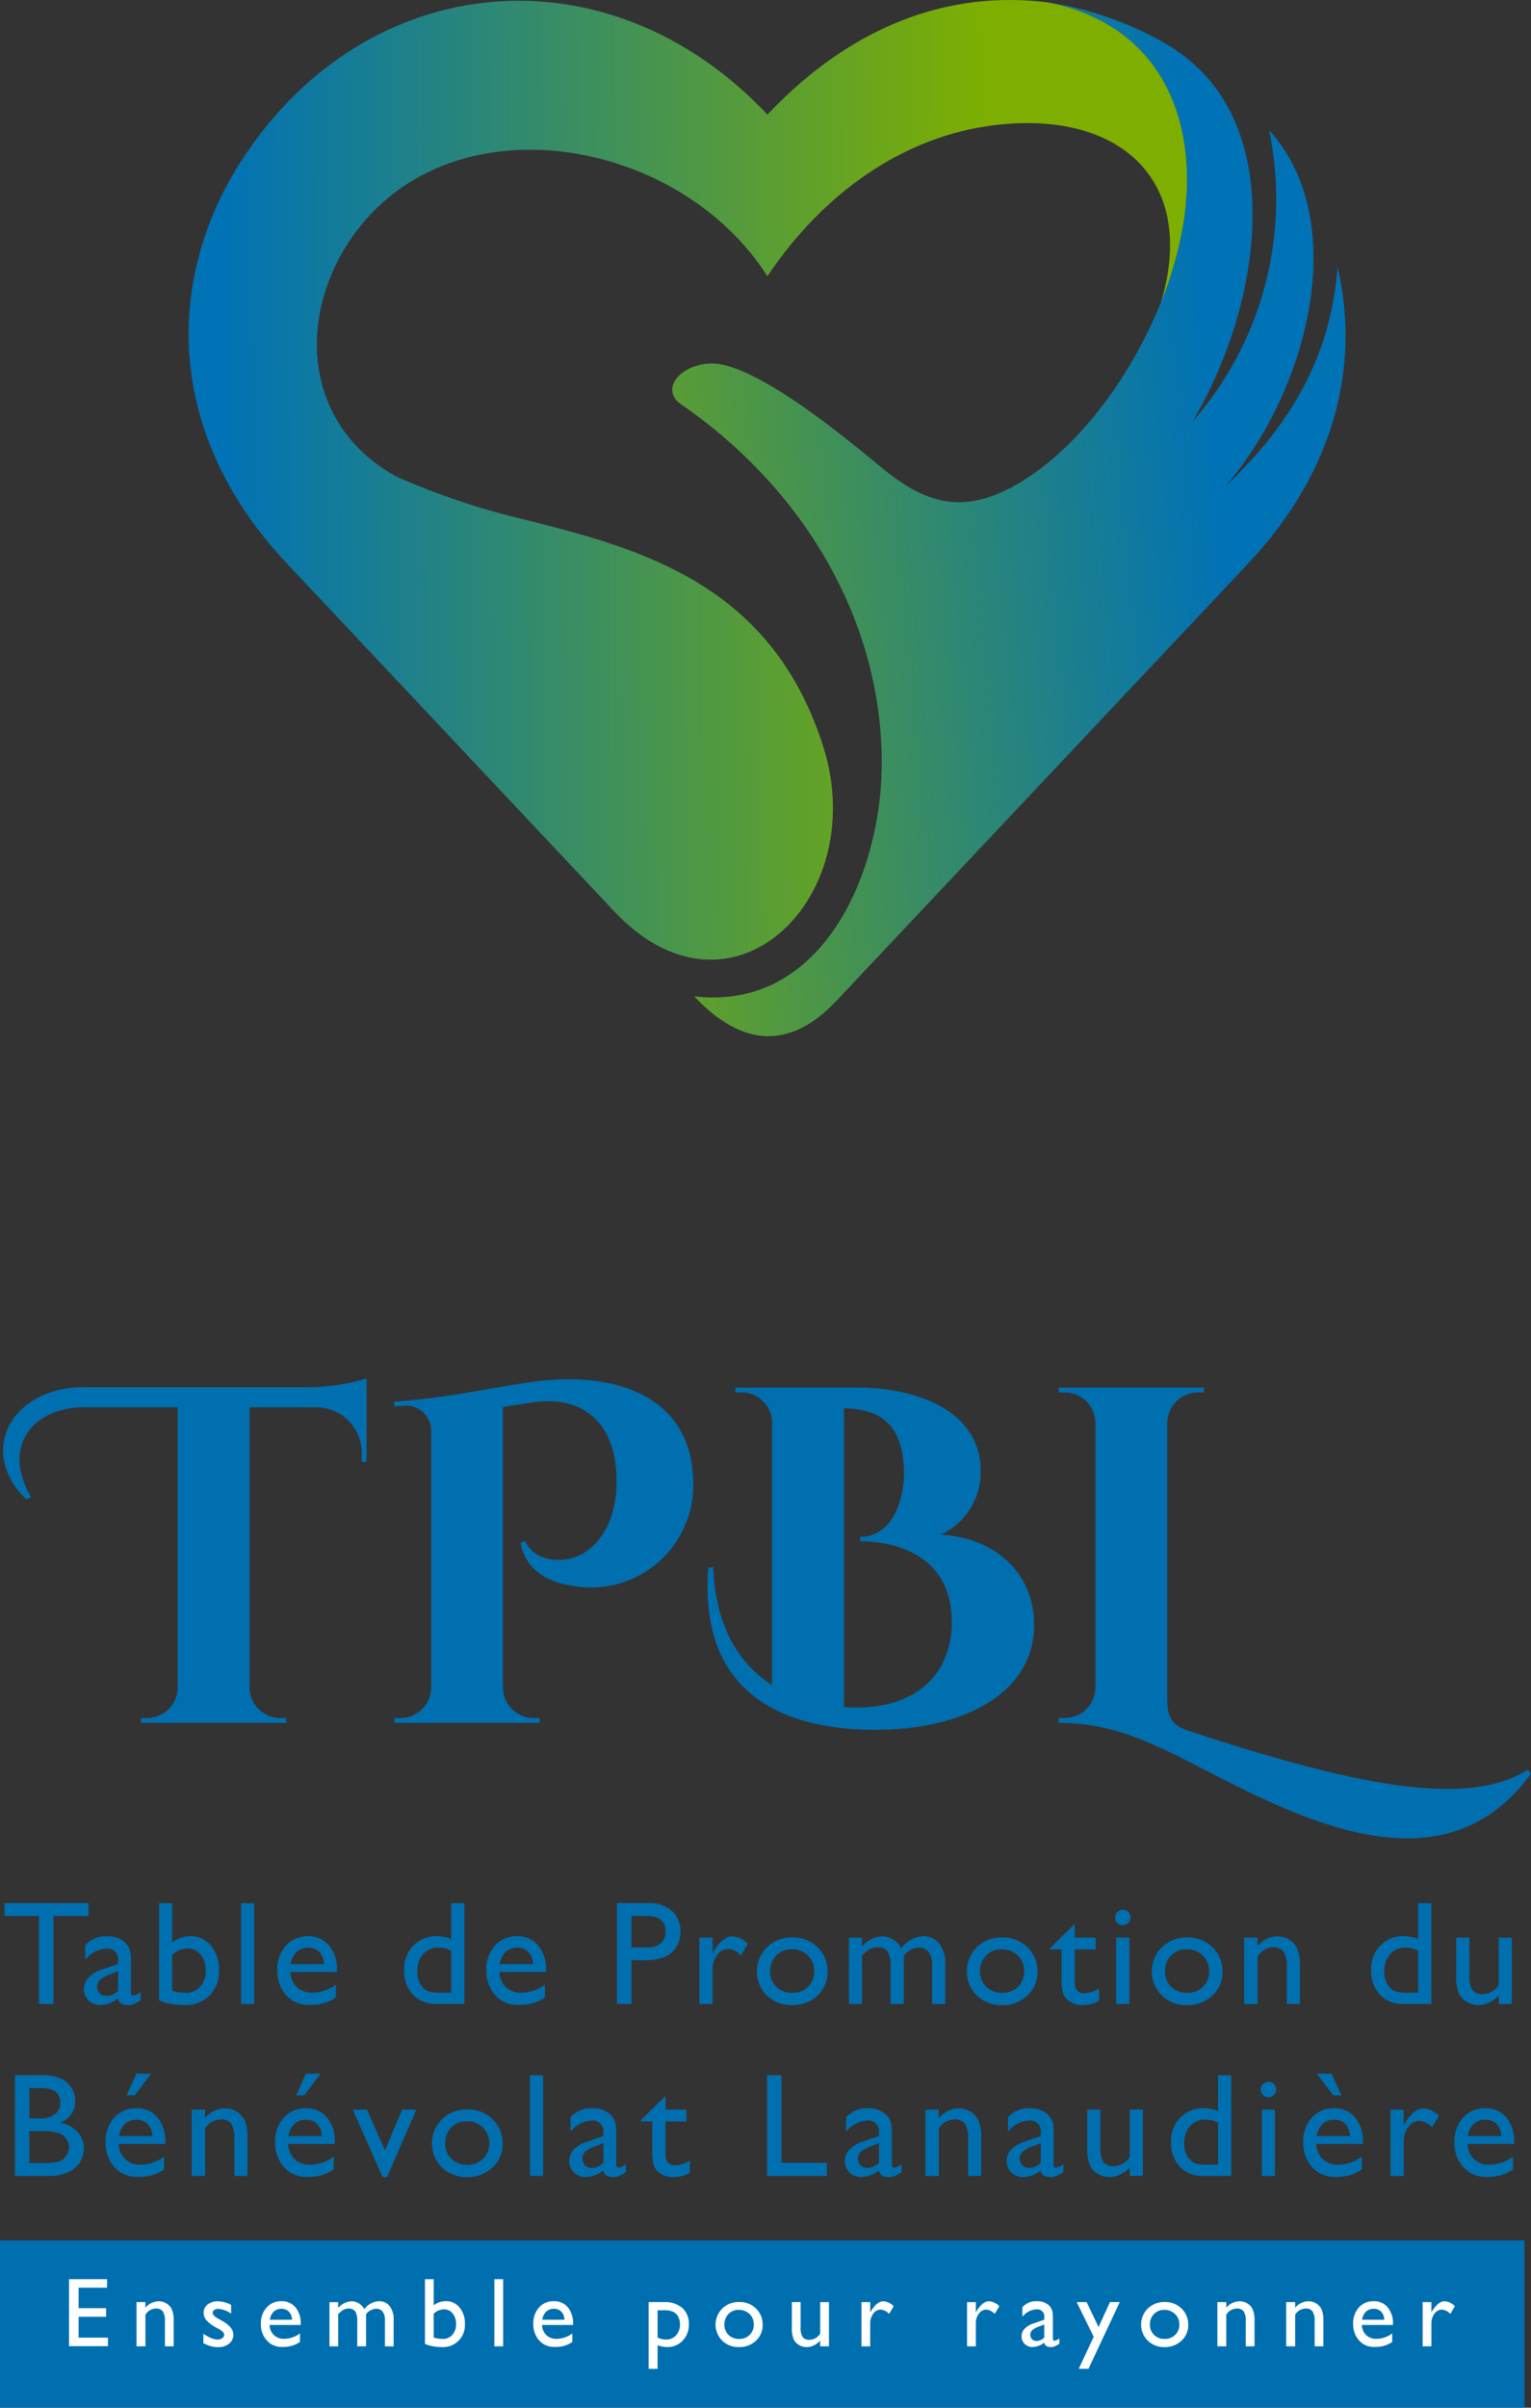 <svg id="logo-tpbl" xmlns="http://www.w3.org/2000/svg" xmlns:xlink="http://www.w3.org/1999/xlink" width="179.605" height="282.306" viewBox="0 0 179.605 282.306">
  <rect x="0" y="0" width="179.605" height="282.306" fill="#333333" stroke="none"/>
  <defs>
    <clipPath id="clip-path">
      <rect id="Rectangle_13" data-name="Rectangle 13" width="179.605" height="282.306" fill="none"/>
    </clipPath>
    <clipPath id="clip-path-2">
      <path id="Tracé_117" data-name="Tracé 117" d="M123.732,28.735c-2.722,11.556-10.7,23.524-19.533,28.284-5.75,3.109-10.016,2.089-15.105-2.037-3.3-2.7-12.547-10.564-18.517-12.189-4.265-1.156-8.253,2.478-5.255,4.568,14.693,10.1,23.882,26,23.525,42.948-.277,12.408-7.1,28.2-21.985,26.466,5.448,5.78,11.09,6.494,16.755.442l48.231-51.2c10.539-11.2,13.068-23.716,10.483-34.8C141.617,40.9,137.545,49.1,129.1,57.046c9.493-10.839,15.1-30.9,5.2-41.848a39.547,39.547,0,0,1-9.025,34.225c8.254-13.7,11.914-36.4-3.8-44.735A39.461,39.461,0,0,0,108.351.232c14.391,2.861,18.381,15.736,15.381,28.5" transform="translate(-64.279 -0.232)" fill="none"/>
    </clipPath>
    <linearGradient id="linear-gradient" x1="-0.945" y1="1.701" x2="0.009" y2="2.187" gradientUnits="objectBoundingBox">
      <stop offset="0" stop-color="#7eaf00"/>
      <stop offset="0.241" stop-color="#7eaf00"/>
      <stop offset="0.538" stop-color="#449253"/>
      <stop offset="0.701" stop-color="#238284"/>
      <stop offset="0.87" stop-color="#0072b6"/>
      <stop offset="1" stop-color="#0072b6"/>
    </linearGradient>
    <clipPath id="clip-path-3">
      <path id="Tracé_118" data-name="Tracé 118" d="M41.57,55.493l.264.124-.264-.124m-1.356-.664q.339.169.678.337-.34-.167-.678-.337M85.937,13.435C67.311-6.344,38.891-3.789,24.254,18.8c-8.639,13.317-9.492,31.53,5.31,47.268l38.407,40.8c13.674,14.526,30.046-1.487,24.57-19.151-5.7-18.269-19.92-22.918-32.932-26.247-.964-.247-1.9-.494-2.834-.714a84.6,84.6,0,0,1-14.416-4.9C34.34,51.4,31.906,43.407,33.581,35.915a23.561,23.561,0,0,1,8.365-13.126c12.848-10.069,34.72-4.925,43.991,9.6C92.789,22.158,101.894,16.6,110.48,15c15.6-2.862,26.192,5.228,21.624,20.47a47,47,0,0,0,2.118-6.686c3-12.768-.99-25.642-15.381-28.5A35.978,35.978,0,0,0,114.348,0C103.292,0,93.683,5.229,85.937,13.435" transform="translate(-18.038 -0.001)" fill="none"/>
    </clipPath>
    <linearGradient id="linear-gradient-2" x1="-0.154" y1="2.26" x2="1.246" y2="2.252" gradientUnits="objectBoundingBox">
      <stop offset="0" stop-color="#0072b6"/>
      <stop offset="0.163" stop-color="#0072b6"/>
      <stop offset="0.683" stop-color="#7eaf00"/>
      <stop offset="1" stop-color="#7eaf00"/>
    </linearGradient>
  </defs>
  <g id="Groupe_9" data-name="Groupe 9">
    <g id="Groupe_8" data-name="Groupe 8" clip-path="url(#clip-path)">
      <path id="Tracé_59" data-name="Tracé 59" d="M36.282,132.76a24.231,24.231,0,0,0,6.652-1.021v9.787l-.567-.009v-.66a5.373,5.373,0,0,0-5.617-5.732H29.207V168.07a3.6,3.6,0,0,0,3.595,3.484h.712l.009.562H16.46l.009-.562h.71a3.591,3.591,0,0,0,3.592-3.444V135.125H9.8c-6.107,0-9.7,4.693-6.219,10.518l-.561.281c-5.84-5.683-1.684-13.164,6.78-13.164Z" transform="translate(0.068 29.885)" fill="#006faf"/>
      <path id="Tracé_60" data-name="Tracé 60" d="M37.678,134.456c6.8-.5,12.754-1.915,16.63-2.387,9.665-1.226,18.141,1.941,18.451,11.4a12,12,0,0,1-14.366,12.52c-2.863-.423-5.282-1.938-5.873-4.97l.532-.264c.833,2.026,3.4,2.6,5.494,2.032,2.8-.752,5.408-4.006,5.23-9.557-.2-6.424-4.015-9.459-9.556-8.736l-3.763.568v32.95a3.6,3.6,0,0,0,3.591,3.53h.715l.01.561H37.71l.01-.561h.714a3.6,3.6,0,0,0,3.6-3.53V138.1a2.956,2.956,0,0,0-3.386-3.164,6.786,6.786,0,0,0-.889.076Z" transform="translate(8.547 29.903)" fill="#006faf"/>
      <path id="Tracé_61" data-name="Tracé 61" d="M85.143,132.613c7.884,0,14.474,3.2,14.542,9.572A8.017,8.017,0,0,1,95,149.858c6.134.3,10.9,4.3,10.966,10.453.1,8.424-8.992,12.893-20.32,12.389-9.356-.394-19.02-4.4-17.9-18.962l.569-.079c.287,7.148,3.142,11.434,6.908,13.833V136.649a3.583,3.583,0,0,0-3.593-3.477h-.713l-.009-.556Zm-1.486,37.458c.509.033,1.016.05,1.515.05,7.076.01,11.3-4.072,11.131-10.363-.172-7.146-6.082-9.128-10.742-9.123l-.013-.526c3.858.016,5.19-4.471,5.154-7.608-.13-4.944-2.091-7.349-7.046-7.472Z" transform="translate(15.349 30.083)" fill="#006faf"/>
      <path id="Tracé_62" data-name="Tracé 62" d="M156.642,177.866c-11.348,15.72-30.956,3.032-42.087-2.358-3.618-1.741-7.805-3.593-13.33-3.593l.01-.562h.72a3.594,3.594,0,0,0,3.586-3.53V136.705a3.594,3.594,0,0,0-3.59-3.527h-.716l-.009-.562h17.054l-.007.562H117.7a3.617,3.617,0,0,0-3.735,3.527v32.583c0,1.835.555,2.908,2.358,3.526,17.868,5.839,32.412,9.431,39.936,4.6Z" transform="translate(22.963 30.084)" fill="#006faf"/>
      <path id="Tracé_63" data-name="Tracé 63" d="M.429,181.88h9.863v1.505H6.177V193.7h-1.7V183.386H.429Z" transform="translate(0.097 41.26)" fill="#006faf"/>
      <path id="Tracé_64" data-name="Tracé 64" d="M13.54,188.31v3.305c0,.265.091.4.271.4a1.859,1.859,0,0,0,.871-.415v.939a5.325,5.325,0,0,1-.84.461,1.845,1.845,0,0,1-.664.121q-.99,0-1.168-.778a3.34,3.34,0,0,1-2.087.762,1.842,1.842,0,0,1-1.352-.537,1.822,1.822,0,0,1-.541-1.348,1.9,1.9,0,0,1,.529-1.314,3.593,3.593,0,0,1,1.5-.918l1.969-.676v-.415a1.241,1.241,0,0,0-1.4-1.4,3.382,3.382,0,0,0-2.451,1.3v-1.682a3.194,3.194,0,0,1,2.578-1.056,2.979,2.979,0,0,1,2.019.659,2.087,2.087,0,0,1,.458.563,2.012,2.012,0,0,1,.256.7,10.116,10.116,0,0,1,.055,1.331m-1.511,3.136v-2.308l-1.032.4a3.492,3.492,0,0,0-1.112.629,1.14,1.14,0,0,0-.017,1.576,1.093,1.093,0,0,0,.8.3,1.937,1.937,0,0,0,1.361-.6" transform="translate(1.822 41.98)" fill="#006faf"/>
      <path id="Tracé_65" data-name="Tracé 65" d="M15.211,181.894h1.537v4.59a3.545,3.545,0,0,1,2.13-.727,3.019,3.019,0,0,1,2.418,1.115,4.3,4.3,0,0,1,.939,2.866,4.022,4.022,0,0,1-1.12,2.987,4.069,4.069,0,0,1-3,1.112,8.4,8.4,0,0,1-1.584-.161,5.169,5.169,0,0,1-1.323-.406Zm1.537,6.059v4.209a5.561,5.561,0,0,0,1.615.237,2.13,2.13,0,0,0,1.67-.728,2.7,2.7,0,0,0,.647-1.867,2.85,2.85,0,0,0-.6-1.884,1.952,1.952,0,0,0-1.575-.728,2.718,2.718,0,0,0-1.751.761" transform="translate(3.451 41.263)" fill="#006faf"/>
      <rect id="Rectangle_9" data-name="Rectangle 9" width="1.538" height="11.807" transform="translate(28.283 223.157)" fill="#006faf"/>
      <path id="Tracé_66" data-name="Tracé 66" d="M33.519,189.231H28.051a2.53,2.53,0,0,0,.748,1.774,2.462,2.462,0,0,0,1.779.66,4.626,4.626,0,0,0,2.806-.947v1.5a5.049,5.049,0,0,1-1.407.676,5.845,5.845,0,0,1-1.635.2,3.66,3.66,0,0,1-2.078-.532,3.875,3.875,0,0,1-1.273-1.432,4.394,4.394,0,0,1-.476-2.084,4.13,4.13,0,0,1,1-2.886,3.359,3.359,0,0,1,2.612-1.112,3.082,3.082,0,0,1,2.468,1.081,4.328,4.328,0,0,1,.92,2.9Zm-5.434-.921H32a2.143,2.143,0,0,0-.55-1.419,1.762,1.762,0,0,0-1.318-.5,1.892,1.892,0,0,0-1.356.5,2.463,2.463,0,0,0-.689,1.419" transform="translate(6.015 41.98)" fill="#006faf"/>
      <path id="Tracé_67" data-name="Tracé 67" d="M44.162,181.894h1.547V193.7H42.421a3.6,3.6,0,0,1-2.751-1.089,4.093,4.093,0,0,1-1.027-2.925,3.884,3.884,0,0,1,1.077-2.823,3.672,3.672,0,0,1,2.751-1.107,5,5,0,0,1,1.691.329Zm0,10.49v-4.928a3.2,3.2,0,0,0-1.454-.362,2.341,2.341,0,0,0-1.829.752,2.9,2.9,0,0,0-.68,2.027,2.655,2.655,0,0,0,.591,1.851,1.821,1.821,0,0,0,.751.525,5.112,5.112,0,0,0,1.429.135Z" transform="translate(8.766 41.263)" fill="#006faf"/>
      <path id="Tracé_68" data-name="Tracé 68" d="M53.506,189.231H48.038a2.53,2.53,0,0,0,.748,1.774,2.462,2.462,0,0,0,1.779.66,4.626,4.626,0,0,0,2.806-.947v1.5a5.049,5.049,0,0,1-1.407.676,5.845,5.845,0,0,1-1.635.2,3.66,3.66,0,0,1-2.078-.532,3.875,3.875,0,0,1-1.273-1.432,4.394,4.394,0,0,1-.476-2.084,4.13,4.13,0,0,1,1-2.886,3.359,3.359,0,0,1,2.612-1.112,3.082,3.082,0,0,1,2.468,1.081,4.328,4.328,0,0,1,.92,2.9Zm-5.434-.921h3.912a2.143,2.143,0,0,0-.55-1.419,1.762,1.762,0,0,0-1.318-.5,1.892,1.892,0,0,0-1.356.5,2.463,2.463,0,0,0-.689,1.419" transform="translate(10.549 41.98)" fill="#006faf"/>
      <path id="Tracé_69" data-name="Tracé 69" d="M58.994,193.7V181.88h3.744a3.852,3.852,0,0,1,2.7.914,3.146,3.146,0,0,1,1.006,2.451,3.282,3.282,0,0,1-.515,1.826,2.934,2.934,0,0,1-1.412,1.152,7.148,7.148,0,0,1-2.568.359H60.693V193.7Zm3.449-10.319H60.693v3.694h1.85a2.349,2.349,0,0,0,1.59-.487,1.741,1.741,0,0,0,.557-1.39q0-1.816-2.248-1.817" transform="translate(13.383 41.26)" fill="#006faf"/>
      <path id="Tracé_70" data-name="Tracé 70" d="M68.425,185.208v1.784l.083-.135q1.117-1.8,2.232-1.8a2.749,2.749,0,0,1,1.817.88l-.811,1.352a2.275,2.275,0,0,0-1.488-.761,1.594,1.594,0,0,0-1.288.709,2.677,2.677,0,0,0-.545,1.682v4.066H66.878v-7.776Z" transform="translate(15.171 41.98)" fill="#006faf"/>
      <path id="Tracé_71" data-name="Tracé 71" d="M76.538,185.166a4.061,4.061,0,0,1,2.951,1.146,3.856,3.856,0,0,1,1.174,2.877,3.661,3.661,0,0,1-1.191,2.794,4.229,4.229,0,0,1-3,1.112,4.054,4.054,0,0,1-2.924-1.129,3.982,3.982,0,0,1,.012-5.662,4.136,4.136,0,0,1,2.979-1.137m-.085,1.386a2.421,2.421,0,0,0-1.816.728,2.535,2.535,0,0,0-.712,1.85,2.43,2.43,0,0,0,.728,1.822,2.574,2.574,0,0,0,1.868.705,2.524,2.524,0,0,0,1.854-.714,2.464,2.464,0,0,0,.723-1.83,2.436,2.436,0,0,0-.752-1.833,2.608,2.608,0,0,0-1.893-.728" transform="translate(16.418 42.005)" fill="#006faf"/>
      <path id="Tracé_72" data-name="Tracé 72" d="M87.611,187.341v5.646H86.064v-4.328a3.4,3.4,0,0,0-.346-1.8,1.353,1.353,0,0,0-1.208-.512,1.814,1.814,0,0,0-.883.22,3.828,3.828,0,0,0-.918.778v5.646H81.171v-7.776h1.537v1.023a3.349,3.349,0,0,1,2.3-1.175,2.526,2.526,0,0,1,2.291,1.4,3.472,3.472,0,0,1,2.578-1.419,2.38,2.38,0,0,1,1.864.828,3.736,3.736,0,0,1,.731,2.527v4.59H90.932v-4.606a2.406,2.406,0,0,0-.4-1.488,1.356,1.356,0,0,0-1.142-.515,2.363,2.363,0,0,0-1.783.963" transform="translate(18.414 41.977)" fill="#006faf"/>
      <path id="Tracé_73" data-name="Tracé 73" d="M96.61,185.166a4.061,4.061,0,0,1,2.951,1.146,3.856,3.856,0,0,1,1.174,2.877,3.661,3.661,0,0,1-1.191,2.794,4.229,4.229,0,0,1-3,1.112,4.054,4.054,0,0,1-2.924-1.129,3.982,3.982,0,0,1,.012-5.662,4.136,4.136,0,0,1,2.979-1.137m-.085,1.386a2.421,2.421,0,0,0-1.816.728A2.535,2.535,0,0,0,94,189.13a2.43,2.43,0,0,0,.728,1.822,2.574,2.574,0,0,0,1.869.705,2.524,2.524,0,0,0,1.854-.714,2.464,2.464,0,0,0,.723-1.83,2.436,2.436,0,0,0-.752-1.833,2.608,2.608,0,0,0-1.893-.728" transform="translate(20.971 42.005)" fill="#006faf"/>
      <path id="Tracé_74" data-name="Tracé 74" d="M100.41,186.711l2.89-2.839v1.6h2.459v1.386H103.3v3.806q0,1.332,1.108,1.332a3.434,3.434,0,0,0,1.749-.55v1.438a3.891,3.891,0,0,1-1.937.5,2.563,2.563,0,0,1-1.757-.617,1.742,1.742,0,0,1-.363-.417,2.212,2.212,0,0,1-.24-.609,6.832,6.832,0,0,1-.1-1.433v-3.449H100.41Z" transform="translate(22.778 41.712)" fill="#006faf"/>
      <path id="Tracé_75" data-name="Tracé 75" d="M107.516,182.514a.9.9,0,0,1,.65.263.853.853,0,0,1,.271.642.924.924,0,0,1-.921.913.857.857,0,0,1-.626-.274.889.889,0,0,1-.27-.639.873.873,0,0,1,.27-.628.855.855,0,0,1,.626-.276m-.761,3.271h1.538v7.776h-1.538Z" transform="translate(24.187 41.404)" fill="#006faf"/>
      <path id="Tracé_76" data-name="Tracé 76" d="M114.3,185.166a4.061,4.061,0,0,1,2.951,1.146,3.856,3.856,0,0,1,1.174,2.877,3.661,3.661,0,0,1-1.191,2.794,4.229,4.229,0,0,1-3,1.112,4.054,4.054,0,0,1-2.924-1.129,3.982,3.982,0,0,1,.012-5.662,4.136,4.136,0,0,1,2.979-1.137m-.085,1.386a2.421,2.421,0,0,0-1.816.728,2.535,2.535,0,0,0-.712,1.85,2.43,2.43,0,0,0,.728,1.822,2.574,2.574,0,0,0,1.868.705,2.524,2.524,0,0,0,1.854-.714,2.464,2.464,0,0,0,.723-1.83,2.436,2.436,0,0,0-.752-1.833,2.608,2.608,0,0,0-1.893-.728" transform="translate(24.984 42.005)" fill="#006faf"/>
      <path id="Tracé_77" data-name="Tracé 77" d="M120.536,185.208v.99a3.094,3.094,0,0,1,2.341-1.142,2.581,2.581,0,0,1,1.352.377,2.448,2.448,0,0,1,.951,1.031,4.923,4.923,0,0,1,.326,2.076v4.445h-1.538v-4.428a3.023,3.023,0,0,0-.364-1.7,1.386,1.386,0,0,0-1.216-.512,2.217,2.217,0,0,0-1.851,1.091v5.553h-1.572v-7.776Z" transform="translate(26.987 41.98)" fill="#006faf"/>
      <path id="Tracé_78" data-name="Tracé 78" d="M136.625,181.894h1.547V193.7h-3.288a3.6,3.6,0,0,1-2.751-1.089,4.093,4.093,0,0,1-1.027-2.925,3.884,3.884,0,0,1,1.077-2.823,3.672,3.672,0,0,1,2.751-1.107,5,5,0,0,1,1.691.329Zm0,10.49v-4.928a3.2,3.2,0,0,0-1.454-.362,2.341,2.341,0,0,0-1.829.752,2.9,2.9,0,0,0-.68,2.027,2.655,2.655,0,0,0,.591,1.851,1.821,1.821,0,0,0,.751.525,5.112,5.112,0,0,0,1.429.135Z" transform="translate(29.742 41.263)" fill="#006faf"/>
      <path id="Tracé_79" data-name="Tracé 79" d="M144.231,192.956v-1a3.6,3.6,0,0,1-1.12.833,2.916,2.916,0,0,1-1.256.3,2.612,2.612,0,0,1-1.356-.367,2.408,2.408,0,0,1-.939-1,5.011,5.011,0,0,1-.315-2.092V185.18h1.537v4.431a3.052,3.052,0,0,0,.351,1.71,1.417,1.417,0,0,0,1.231.485,2.252,2.252,0,0,0,1.867-1.074V185.18h1.538v7.776Z" transform="translate(31.588 42.008)" fill="#006faf"/>
      <path id="Tracé_80" data-name="Tracé 80" d="M5.431,210.139h-4V198.332H4.526a5.4,5.4,0,0,1,2.283.394A2.826,2.826,0,0,1,8.491,201.4a2.571,2.571,0,0,1-1.8,2.494,3.641,3.641,0,0,1,2.059,1.065,2.775,2.775,0,0,1,.764,1.959,2.878,2.878,0,0,1-.465,1.616,3.385,3.385,0,0,1-1.364,1.157,5.049,5.049,0,0,1-2.252.448m-.855-10.3H3.124v3.549H4.247a2.849,2.849,0,0,0,1.922-.515,1.712,1.712,0,0,0,.57-1.335q0-1.7-2.164-1.7m.128,5.053H3.124v3.744H4.788a5.43,5.43,0,0,0,1.881-.216,1.78,1.78,0,0,0,.794-.671,1.756,1.756,0,0,0,.3-.981,1.666,1.666,0,0,0-.318-.988,1.865,1.865,0,0,0-.9-.667,5.639,5.639,0,0,0-1.843-.221" transform="translate(0.325 44.992)" fill="#006faf"/>
      <path id="Tracé_81" data-name="Tracé 81" d="M17.1,206.422H11.63a2.531,2.531,0,0,0,.75,1.774,2.467,2.467,0,0,0,1.779.66,4.634,4.634,0,0,0,2.806-.947v1.5a5.071,5.071,0,0,1-1.408.676,5.885,5.885,0,0,1-1.635.2,3.663,3.663,0,0,1-2.078-.532,3.882,3.882,0,0,1-1.272-1.432,4.38,4.38,0,0,1-.477-2.084,4.129,4.129,0,0,1,1.006-2.886,3.36,3.36,0,0,1,2.612-1.113,3.078,3.078,0,0,1,2.467,1.082,4.328,4.328,0,0,1,.92,2.9Zm-5.433-.921h3.912a2.149,2.149,0,0,0-.55-1.419,1.764,1.764,0,0,0-1.318-.5,1.894,1.894,0,0,0-1.357.5,2.462,2.462,0,0,0-.688,1.419m3.76-7.319-1.911,2.535h-.946l1.142-2.535Z" transform="translate(2.29 44.958)" fill="#006faf"/>
      <path id="Tracé_82" data-name="Tracé 82" d="M19.9,201.647v.99a3.094,3.094,0,0,1,2.341-1.142,2.582,2.582,0,0,1,1.352.377,2.448,2.448,0,0,1,.951,1.031,4.923,4.923,0,0,1,.326,2.076v4.445H23.336V205a3.023,3.023,0,0,0-.364-1.7,1.386,1.386,0,0,0-1.216-.512A2.217,2.217,0,0,0,19.9,203.87v5.553H18.333v-7.776Z" transform="translate(4.159 45.709)" fill="#006faf"/>
      <path id="Tracé_83" data-name="Tracé 83" d="M33.309,206.422H27.841a2.531,2.531,0,0,0,.75,1.774,2.467,2.467,0,0,0,1.779.66,4.634,4.634,0,0,0,2.806-.947v1.5a5.071,5.071,0,0,1-1.408.676,5.885,5.885,0,0,1-1.635.2,3.663,3.663,0,0,1-2.078-.532,3.882,3.882,0,0,1-1.272-1.432,4.38,4.38,0,0,1-.477-2.084,4.129,4.129,0,0,1,1.006-2.886,3.36,3.36,0,0,1,2.612-1.113,3.078,3.078,0,0,1,2.467,1.082,4.328,4.328,0,0,1,.92,2.9Zm-5.432-.921h3.912a2.149,2.149,0,0,0-.55-1.419,1.764,1.764,0,0,0-1.318-.5,1.894,1.894,0,0,0-1.357.5,2.462,2.462,0,0,0-.688,1.419m3.76-7.319-1.911,2.535H28.78l1.142-2.535Z" transform="translate(5.967 44.958)" fill="#006faf"/>
      <path id="Tracé_84" data-name="Tracé 84" d="M39.527,201.618h1.667l-3.433,7.911H37.24l-3.516-7.911h1.684l2.1,4.784Z" transform="translate(7.65 45.737)" fill="#006faf"/>
      <path id="Tracé_85" data-name="Tracé 85" d="M45.467,201.6a4.062,4.062,0,0,1,2.951,1.146,3.856,3.856,0,0,1,1.174,2.877,3.661,3.661,0,0,1-1.191,2.794,4.229,4.229,0,0,1-3,1.112,4.054,4.054,0,0,1-2.924-1.129,3.982,3.982,0,0,1,.012-5.662,4.136,4.136,0,0,1,2.979-1.137m-.085,1.386a2.421,2.421,0,0,0-1.816.728,2.535,2.535,0,0,0-.712,1.85,2.43,2.43,0,0,0,.728,1.822,2.573,2.573,0,0,0,1.868.705,2.524,2.524,0,0,0,1.854-.714,2.464,2.464,0,0,0,.723-1.83,2.436,2.436,0,0,0-.752-1.833,2.608,2.608,0,0,0-1.893-.728" transform="translate(9.369 45.734)" fill="#006faf"/>
      <rect id="Rectangle_10" data-name="Rectangle 10" width="1.538" height="11.807" transform="translate(62.173 243.324)" fill="#006faf"/>
      <path id="Tracé_86" data-name="Tracé 86" d="M59.943,204.749v3.305c0,.265.091.4.271.4a1.859,1.859,0,0,0,.871-.415v.939a5.324,5.324,0,0,1-.84.461,1.845,1.845,0,0,1-.664.121q-.99,0-1.168-.778a3.34,3.34,0,0,1-2.087.762A1.842,1.842,0,0,1,54.974,209a1.822,1.822,0,0,1-.541-1.348,1.9,1.9,0,0,1,.529-1.314,3.593,3.593,0,0,1,1.5-.918l1.969-.676v-.415a1.241,1.241,0,0,0-1.4-1.4,3.382,3.382,0,0,0-2.451,1.3v-1.682a3.194,3.194,0,0,1,2.578-1.056,2.979,2.979,0,0,1,2.019.659,2.087,2.087,0,0,1,.458.563,2.012,2.012,0,0,1,.256.7,10.117,10.117,0,0,1,.055,1.331m-1.511,3.136v-2.308l-1.032.4a3.492,3.492,0,0,0-1.112.629,1.14,1.14,0,0,0-.017,1.577,1.093,1.093,0,0,0,.8.3,1.937,1.937,0,0,0,1.361-.6" transform="translate(12.348 45.709)" fill="#006faf"/>
      <path id="Tracé_87" data-name="Tracé 87" d="M61.274,203.149l2.89-2.839v1.6h2.459V203.3H64.164v3.806q0,1.332,1.108,1.332a3.434,3.434,0,0,0,1.749-.55v1.438a3.891,3.891,0,0,1-1.937.5,2.564,2.564,0,0,1-1.757-.617,1.743,1.743,0,0,1-.363-.417,2.213,2.213,0,0,1-.24-.609,6.833,6.833,0,0,1-.1-1.433V203.3H61.274Z" transform="translate(13.9 45.441)" fill="#006faf"/>
      <path id="Tracé_88" data-name="Tracé 88" d="M73.35,198.332h1.691V208.6h5.316v1.538H73.35Z" transform="translate(16.64 44.992)" fill="#006faf"/>
      <path id="Tracé_89" data-name="Tracé 89" d="M86.294,204.749v3.305c0,.265.092.4.271.4a1.859,1.859,0,0,0,.871-.415v.939a5.27,5.27,0,0,1-.84.461,1.84,1.84,0,0,1-.664.121q-.99,0-1.168-.778a3.34,3.34,0,0,1-2.087.762A1.839,1.839,0,0,1,81.326,209a1.817,1.817,0,0,1-.541-1.348,1.9,1.9,0,0,1,.528-1.314,3.609,3.609,0,0,1,1.5-.918l1.97-.676v-.415a1.242,1.242,0,0,0-1.4-1.4,3.382,3.382,0,0,0-2.451,1.3v-1.682a3.2,3.2,0,0,1,2.579-1.056,2.976,2.976,0,0,1,2.018.659,2.087,2.087,0,0,1,.458.563,1.988,1.988,0,0,1,.256.7,10.115,10.115,0,0,1,.055,1.331m-1.51,3.136v-2.308l-1.033.4a3.47,3.47,0,0,0-1.11.629,1.14,1.14,0,0,0-.017,1.577,1.091,1.091,0,0,0,.8.3,1.942,1.942,0,0,0,1.361-.6" transform="translate(18.326 45.709)" fill="#006faf"/>
      <path id="Tracé_90" data-name="Tracé 90" d="M90.059,201.647v.99a3.094,3.094,0,0,1,2.341-1.142,2.582,2.582,0,0,1,1.352.377A2.448,2.448,0,0,1,94.7,202.9a4.923,4.923,0,0,1,.326,2.076v4.445H93.49V205a3.023,3.023,0,0,0-.364-1.7,1.386,1.386,0,0,0-1.216-.512,2.217,2.217,0,0,0-1.851,1.091v5.553H88.487v-7.776Z" transform="translate(20.073 45.709)" fill="#006faf"/>
      <path id="Tracé_91" data-name="Tracé 91" d="M101.767,204.749v3.305c0,.265.091.4.271.4a1.859,1.859,0,0,0,.871-.415v.939a5.325,5.325,0,0,1-.84.461,1.845,1.845,0,0,1-.664.121q-.99,0-1.168-.778a3.34,3.34,0,0,1-2.087.762A1.842,1.842,0,0,1,96.8,209a1.822,1.822,0,0,1-.541-1.348,1.9,1.9,0,0,1,.529-1.314,3.593,3.593,0,0,1,1.5-.918l1.969-.676v-.415a1.241,1.241,0,0,0-1.4-1.4,3.382,3.382,0,0,0-2.451,1.3v-1.682a3.194,3.194,0,0,1,2.578-1.056,2.979,2.979,0,0,1,2.019.659,2.087,2.087,0,0,1,.458.563,2.012,2.012,0,0,1,.256.7,10.117,10.117,0,0,1,.055,1.331m-1.511,3.136v-2.308l-1.032.4a3.492,3.492,0,0,0-1.112.629,1.14,1.14,0,0,0-.017,1.577,1.093,1.093,0,0,0,.8.3,1.937,1.937,0,0,0,1.361-.6" transform="translate(21.836 45.709)" fill="#006faf"/>
      <path id="Tracé_92" data-name="Tracé 92" d="M108.947,209.394v-1a3.6,3.6,0,0,1-1.12.833,2.916,2.916,0,0,1-1.256.3,2.612,2.612,0,0,1-1.356-.367,2.408,2.408,0,0,1-.939-1,5.011,5.011,0,0,1-.315-2.092v-4.455H105.5v4.431a3.051,3.051,0,0,0,.351,1.71,1.417,1.417,0,0,0,1.231.485,2.252,2.252,0,0,0,1.867-1.074v-5.553h1.538v7.776Z" transform="translate(23.584 45.737)" fill="#006faf"/>
      <path id="Tracé_93" data-name="Tracé 93" d="M117.49,198.332h1.547v11.807h-3.288A3.6,3.6,0,0,1,113,209.05a4.093,4.093,0,0,1-1.027-2.925,3.884,3.884,0,0,1,1.077-2.823A3.672,3.672,0,0,1,115.8,202.2a5,5,0,0,1,1.691.329Zm0,10.49v-4.928a3.2,3.2,0,0,0-1.454-.362,2.341,2.341,0,0,0-1.829.752,2.9,2.9,0,0,0-.68,2.027,2.655,2.655,0,0,0,.591,1.851,1.821,1.821,0,0,0,.751.525,5.112,5.112,0,0,0,1.429.135Z" transform="translate(25.401 44.992)" fill="#006faf"/>
      <path id="Tracé_94" data-name="Tracé 94" d="M121.446,198.953a.9.9,0,0,1,.65.261.857.857,0,0,1,.271.643.87.87,0,0,1-.271.642.879.879,0,0,1-.65.271.85.85,0,0,1-.626-.275.887.887,0,0,1-.271-.638.877.877,0,0,1,.271-.629.854.854,0,0,1,.626-.275m-.761,3.271h1.538V210h-1.538Z" transform="translate(27.347 45.133)" fill="#006faf"/>
      <path id="Tracé_95" data-name="Tracé 95" d="M131.62,206.422h-5.468a2.53,2.53,0,0,0,.748,1.774,2.469,2.469,0,0,0,1.779.66,4.634,4.634,0,0,0,2.806-.947v1.5a5.048,5.048,0,0,1-1.407.676,5.891,5.891,0,0,1-1.635.2,3.66,3.66,0,0,1-2.078-.532,3.885,3.885,0,0,1-1.273-1.432,4.394,4.394,0,0,1-.476-2.084,4.128,4.128,0,0,1,1-2.886,3.36,3.36,0,0,1,2.612-1.113,3.079,3.079,0,0,1,2.468,1.082,4.328,4.328,0,0,1,.92,2.9Zm-5.434-.921H130.1a2.15,2.15,0,0,0-.551-1.419,1.763,1.763,0,0,0-1.318-.5,1.892,1.892,0,0,0-1.356.5,2.463,2.463,0,0,0-.689,1.419m1.741-7.319,1.166,2.535h-.946l-1.943-2.535Z" transform="translate(28.269 44.958)" fill="#006faf"/>
      <path id="Tracé_96" data-name="Tracé 96" d="M134.511,201.647v1.784l.083-.135q1.117-1.8,2.232-1.8a2.749,2.749,0,0,1,1.817.88l-.811,1.352a2.275,2.275,0,0,0-1.488-.761,1.594,1.594,0,0,0-1.288.709,2.677,2.677,0,0,0-.545,1.682v4.066h-1.547v-7.776Z" transform="translate(30.163 45.709)" fill="#006faf"/>
      <path id="Tracé_97" data-name="Tracé 97" d="M146.081,205.67h-5.468a2.53,2.53,0,0,0,.748,1.774,2.462,2.462,0,0,0,1.779.66,4.626,4.626,0,0,0,2.806-.947v1.5a5.048,5.048,0,0,1-1.407.676,5.845,5.845,0,0,1-1.635.2,3.66,3.66,0,0,1-2.078-.532,3.875,3.875,0,0,1-1.273-1.432,4.394,4.394,0,0,1-.476-2.084,4.13,4.13,0,0,1,1-2.886,3.359,3.359,0,0,1,2.612-1.112,3.082,3.082,0,0,1,2.468,1.081,4.328,4.328,0,0,1,.92,2.9Zm-5.434-.921h3.912a2.143,2.143,0,0,0-.55-1.419,1.762,1.762,0,0,0-1.318-.5,1.892,1.892,0,0,0-1.356.5,2.463,2.463,0,0,0-.69,1.419" transform="translate(31.55 45.709)" fill="#006faf"/>
      <rect id="Rectangle_11" data-name="Rectangle 11" width="178.842" height="19.625" transform="translate(0 262.681)" fill="#006faf"/>
      <g id="Groupe_33" data-name="Groupe 33" transform="translate(8.097 267.236)">
        <path id="Tracé_98" data-name="Tracé 98" d="M6.6,217.612h4.463v1H7.728v2.4h3.223v1.01H7.728v2.445H11.17v1H6.6Z" transform="translate(-6.6 -217.612)" fill="#fff"/>
        <path id="Tracé_99" data-name="Tracé 99" d="M14.1,219.821v.66a2.056,2.056,0,0,1,1.559-.761,1.725,1.725,0,0,1,.9.25,1.641,1.641,0,0,1,.633.688,3.281,3.281,0,0,1,.217,1.383v2.964H16.387v-2.953a2.025,2.025,0,0,0-.242-1.135.93.93,0,0,0-.812-.341,1.474,1.474,0,0,0-1.233.726v3.7H13.052v-5.185Z" transform="translate(-5.136 -217.133)" fill="#fff"/>
        <path id="Tracé_100" data-name="Tracé 100" d="M19.447,224.634v-1.1a4.674,4.674,0,0,0,.888.492,2.052,2.052,0,0,0,.763.189.953.953,0,0,0,.552-.158.453.453,0,0,0,.231-.377.513.513,0,0,0-.15-.375,3.46,3.46,0,0,0-.644-.429,4.575,4.575,0,0,1-1.3-.945,1.353,1.353,0,0,1-.308-.854,1.2,1.2,0,0,1,.465-.974,1.842,1.842,0,0,1,1.2-.378,3.286,3.286,0,0,1,1.559.428v1.015a3.119,3.119,0,0,0-1.493-.552.829.829,0,0,0-.481.126.389.389,0,0,0-.183.336.48.48,0,0,0,.166.344,2.791,2.791,0,0,0,.583.394l.367.209q1.3.734,1.3,1.622a1.291,1.291,0,0,1-.5,1.045,1.95,1.95,0,0,1-1.282.409,3.117,3.117,0,0,1-.823-.1,5.565,5.565,0,0,1-.907-.363" transform="translate(-3.686 -217.133)" fill="#fff"/>
        <path id="Tracé_101" data-name="Tracé 101" d="M29.618,222.5H25.971a1.7,1.7,0,0,0,.5,1.184,1.648,1.648,0,0,0,1.185.438,3.092,3.092,0,0,0,1.871-.629v1a3.413,3.413,0,0,1-.939.45,3.942,3.942,0,0,1-1.089.135,2.449,2.449,0,0,1-1.386-.355,2.6,2.6,0,0,1-.848-.956,2.914,2.914,0,0,1-.318-1.389,2.761,2.761,0,0,1,.67-1.924,2.242,2.242,0,0,1,1.741-.741,2.054,2.054,0,0,1,1.645.721,2.881,2.881,0,0,1,.615,1.934Zm-3.623-.615H28.6a1.431,1.431,0,0,0-.367-.946,1.173,1.173,0,0,0-.878-.332,1.263,1.263,0,0,0-.9.332,1.646,1.646,0,0,0-.459.946" transform="translate(-2.438 -217.133)" fill="#fff"/>
        <path id="Tracé_102" data-name="Tracé 102" d="M35.8,221.244v3.763H34.764v-2.884a2.268,2.268,0,0,0-.231-1.2.906.906,0,0,0-.806-.34,1.2,1.2,0,0,0-.589.146,2.547,2.547,0,0,0-.611.519v3.763H31.5v-5.183h1.026v.682a2.235,2.235,0,0,1,1.532-.783,1.686,1.686,0,0,1,1.527.934,2.315,2.315,0,0,1,1.718-.946,1.582,1.582,0,0,1,1.243.552,2.49,2.49,0,0,1,.488,1.684v3.06H38.01v-3.071a1.608,1.608,0,0,0-.265-.991.9.9,0,0,0-.761-.344,1.569,1.569,0,0,0-1.189.643" transform="translate(-0.951 -217.136)" fill="#fff"/>
        <path id="Tracé_103" data-name="Tracé 103" d="M40.635,217.612h1.026v3.06a2.369,2.369,0,0,1,1.419-.485,2.01,2.01,0,0,1,1.612.743,2.864,2.864,0,0,1,.624,1.91,2.559,2.559,0,0,1-2.743,2.732,5.608,5.608,0,0,1-1.056-.107,3.481,3.481,0,0,1-.882-.27Zm1.026,4.04v2.806a3.7,3.7,0,0,0,1.076.158,1.422,1.422,0,0,0,1.113-.485,1.8,1.8,0,0,0,.432-1.245,1.905,1.905,0,0,0-.4-1.258,1.3,1.3,0,0,0-1.051-.483,1.813,1.813,0,0,0-1.166.507" transform="translate(1.121 -217.612)" fill="#fff"/>
        <rect id="Rectangle_12" data-name="Rectangle 12" width="1.026" height="7.871" transform="translate(49.901 0)" fill="#fff"/>
        <path id="Tracé_104" data-name="Tracé 104" d="M55.664,222.5H52.017a1.7,1.7,0,0,0,.5,1.184,1.648,1.648,0,0,0,1.185.438,3.092,3.092,0,0,0,1.871-.629v1a3.413,3.413,0,0,1-.939.45,3.942,3.942,0,0,1-1.089.135,2.449,2.449,0,0,1-1.386-.355,2.6,2.6,0,0,1-.848-.956,2.914,2.914,0,0,1-.318-1.389,2.761,2.761,0,0,1,.67-1.924,2.242,2.242,0,0,1,1.741-.741,2.054,2.054,0,0,1,1.645.721,2.881,2.881,0,0,1,.615,1.934Zm-3.623-.615h2.608a1.431,1.431,0,0,0-.367-.946,1.173,1.173,0,0,0-.878-.332,1.263,1.263,0,0,0-.9.332,1.646,1.646,0,0,0-.459.946" transform="translate(3.471 -217.133)" fill="#fff"/>
        <path id="Tracé_105" data-name="Tracé 105" d="M62.025,227.629V219.8h1.8a3.113,3.113,0,0,1,2.147.687,2.449,2.449,0,0,1,.768,1.922,2.645,2.645,0,0,1-.724,1.915,2.451,2.451,0,0,1-1.842.75,3.239,3.239,0,0,1-1.1-.22v2.773ZM63.8,220.76h-.725v3.19a2.153,2.153,0,0,0,.99.242,1.527,1.527,0,0,0,1.178-.5A1.839,1.839,0,0,0,65.7,222.4a1.819,1.819,0,0,0-.216-.9,1.312,1.312,0,0,0-.59-.566,2.63,2.63,0,0,0-1.094-.178" transform="translate(5.973 -217.115)" fill="#fff"/>
        <path id="Tracé_106" data-name="Tracé 106" d="M71.2,219.793a2.706,2.706,0,0,1,1.965.763,2.569,2.569,0,0,1,.784,1.92,2.44,2.44,0,0,1-.794,1.861,2.819,2.819,0,0,1-2,.741,2.7,2.7,0,0,1-1.949-.753,2.653,2.653,0,0,1,.009-3.774,2.755,2.755,0,0,1,1.986-.758m-.056.924a1.617,1.617,0,0,0-1.211.486,1.685,1.685,0,0,0-.474,1.233,1.62,1.62,0,0,0,.483,1.215,1.718,1.718,0,0,0,1.245.47,1.685,1.685,0,0,0,1.238-.476,1.64,1.64,0,0,0,.481-1.219,1.623,1.623,0,0,0-.5-1.222,1.738,1.738,0,0,0-1.261-.486" transform="translate(7.424 -217.117)" fill="#fff"/>
        <path id="Tracé_107" data-name="Tracé 107" d="M79.04,224.987v-.665a2.368,2.368,0,0,1-.746.556,1.921,1.921,0,0,1-.837.2,1.742,1.742,0,0,1-.9-.244,1.6,1.6,0,0,1-.626-.665,3.348,3.348,0,0,1-.211-1.395V219.8h1.026v2.955a2.031,2.031,0,0,0,.233,1.139.945.945,0,0,0,.82.324,1.5,1.5,0,0,0,1.245-.715v-3.7h1.026v5.185Z" transform="translate(9.079 -217.115)" fill="#fff"/>
        <path id="Tracé_108" data-name="Tracé 108" d="M83.4,219.821v1.19l.056-.091q.743-1.2,1.487-1.2a1.831,1.831,0,0,1,1.211.586l-.54.9a1.518,1.518,0,0,0-.993-.507,1.063,1.063,0,0,0-.859.474A1.786,1.786,0,0,0,83.4,222.3v2.71H82.373v-5.185Z" transform="translate(10.589 -217.133)" fill="#fff"/>
        <path id="Tracé_109" data-name="Tracé 109" d="M93.5,219.821v1.19l.056-.091q.743-1.2,1.487-1.2a1.831,1.831,0,0,1,1.211.586l-.54.9a1.518,1.518,0,0,0-.993-.507,1.063,1.063,0,0,0-.859.474A1.786,1.786,0,0,0,93.5,222.3v2.71H92.473v-5.185Z" transform="translate(12.88 -217.133)" fill="#fff"/>
        <path id="Tracé_110" data-name="Tracé 110" d="M101.357,221.889v2.2q0,.265.18.265a1.253,1.253,0,0,0,.58-.276v.626a3.354,3.354,0,0,1-.561.307,1.225,1.225,0,0,1-.442.081c-.439,0-.7-.172-.778-.518a2.227,2.227,0,0,1-1.392.507,1.223,1.223,0,0,1-.9-.358,1.211,1.211,0,0,1-.361-.9,1.265,1.265,0,0,1,.352-.876,2.371,2.371,0,0,1,1-.611l1.313-.451v-.276a.827.827,0,0,0-.936-.935,2.25,2.25,0,0,0-1.633.869v-1.121a2.126,2.126,0,0,1,1.719-.705,1.974,1.974,0,0,1,1.346.44,1.479,1.479,0,0,1,.476.842,6.882,6.882,0,0,1,.037.887m-1.008,2.091v-1.538l-.688.265a2.289,2.289,0,0,0-.74.421.759.759,0,0,0-.012,1.05.729.729,0,0,0,.534.2,1.287,1.287,0,0,0,.907-.4" transform="translate(14.062 -217.133)" fill="#fff"/>
        <path id="Tracé_111" data-name="Tracé 111" d="M106.859,219.8h1.15l-3.672,7.827h-1.145l1.759-3.757-2-4.071h1.169l1.4,2.928Z" transform="translate(15.257 -217.115)" fill="#fff"/>
        <path id="Tracé_112" data-name="Tracé 112" d="M111.89,219.793a2.706,2.706,0,0,1,1.965.763,2.569,2.569,0,0,1,.784,1.92,2.44,2.44,0,0,1-.794,1.861,2.819,2.819,0,0,1-2,.741,2.7,2.7,0,0,1-1.949-.753,2.653,2.653,0,0,1,.009-3.774,2.755,2.755,0,0,1,1.986-.758m-.056.924a1.617,1.617,0,0,0-1.211.486,1.685,1.685,0,0,0-.474,1.233,1.62,1.62,0,0,0,.483,1.215,1.718,1.718,0,0,0,1.245.47,1.685,1.685,0,0,0,1.238-.476,1.64,1.64,0,0,0,.481-1.219,1.623,1.623,0,0,0-.5-1.222,1.738,1.738,0,0,0-1.261-.486" transform="translate(16.655 -217.117)" fill="#fff"/>
        <path id="Tracé_113" data-name="Tracé 113" d="M117.455,219.821v.66a2.056,2.056,0,0,1,1.559-.761,1.725,1.725,0,0,1,.9.25,1.641,1.641,0,0,1,.633.688,3.281,3.281,0,0,1,.217,1.383v2.964h-1.026v-2.953a2.025,2.025,0,0,0-.242-1.135.93.93,0,0,0-.812-.341,1.474,1.474,0,0,0-1.233.726v3.7h-1.048v-5.185Z" transform="translate(18.31 -217.133)" fill="#fff"/>
        <path id="Tracé_114" data-name="Tracé 114" d="M124.039,219.821v.66a2.056,2.056,0,0,1,1.559-.761,1.725,1.725,0,0,1,.9.25,1.641,1.641,0,0,1,.633.688,3.281,3.281,0,0,1,.217,1.383v2.964h-1.026v-2.953a2.025,2.025,0,0,0-.242-1.135.93.93,0,0,0-.812-.341,1.474,1.474,0,0,0-1.233.726v3.7h-1.048v-5.185Z" transform="translate(19.803 -217.133)" fill="#fff"/>
        <path id="Tracé_115" data-name="Tracé 115" d="M134.058,222.5h-3.646a1.7,1.7,0,0,0,.5,1.184,1.648,1.648,0,0,0,1.185.438,3.092,3.092,0,0,0,1.871-.629v1a3.413,3.413,0,0,1-.939.45,3.942,3.942,0,0,1-1.089.135,2.449,2.449,0,0,1-1.386-.355,2.6,2.6,0,0,1-.848-.956,2.914,2.914,0,0,1-.318-1.389,2.761,2.761,0,0,1,.67-1.924,2.242,2.242,0,0,1,1.741-.741,2.054,2.054,0,0,1,1.645.721,2.881,2.881,0,0,1,.615,1.934Zm-3.623-.615h2.608a1.431,1.431,0,0,0-.367-.946,1.173,1.173,0,0,0-.878-.332,1.263,1.263,0,0,0-.9.332,1.646,1.646,0,0,0-.459.946" transform="translate(21.254 -217.133)" fill="#fff"/>
        <path id="Tracé_116" data-name="Tracé 116" d="M137.065,219.821v1.19l.056-.091q.743-1.2,1.487-1.2a1.831,1.831,0,0,1,1.211.586l-.54.9a1.518,1.518,0,0,0-.993-.507,1.063,1.063,0,0,0-.859.474,1.786,1.786,0,0,0-.363,1.121v2.71h-1.032v-5.185Z" transform="translate(22.762 -217.133)" fill="#fff"/>
      </g>
    </g>
  </g>
  <g id="Groupe_15" data-name="Groupe 15" transform="translate(22.13 0.001)">
    <g id="Groupe_11" data-name="Groupe 11" transform="translate(56.73 0.283)">
      <g id="Groupe_10" data-name="Groupe 10" clip-path="url(#clip-path-2)">
        <rect id="Rectangle_14" data-name="Rectangle 14" width="133.046" height="147.85" transform="translate(-55.231 30.759) rotate(-30)" fill="url(#linear-gradient)"/>
      </g>
    </g>
    <g id="Groupe_13" data-name="Groupe 13">
      <g id="Groupe_12" data-name="Groupe 12" clip-path="url(#clip-path-3)">
        <rect id="Rectangle_15" data-name="Rectangle 15" width="122.459" height="127.741" transform="translate(-3.276 -6.345)" fill="url(#linear-gradient-2)"/>
      </g>
    </g>
  </g>
</svg>
